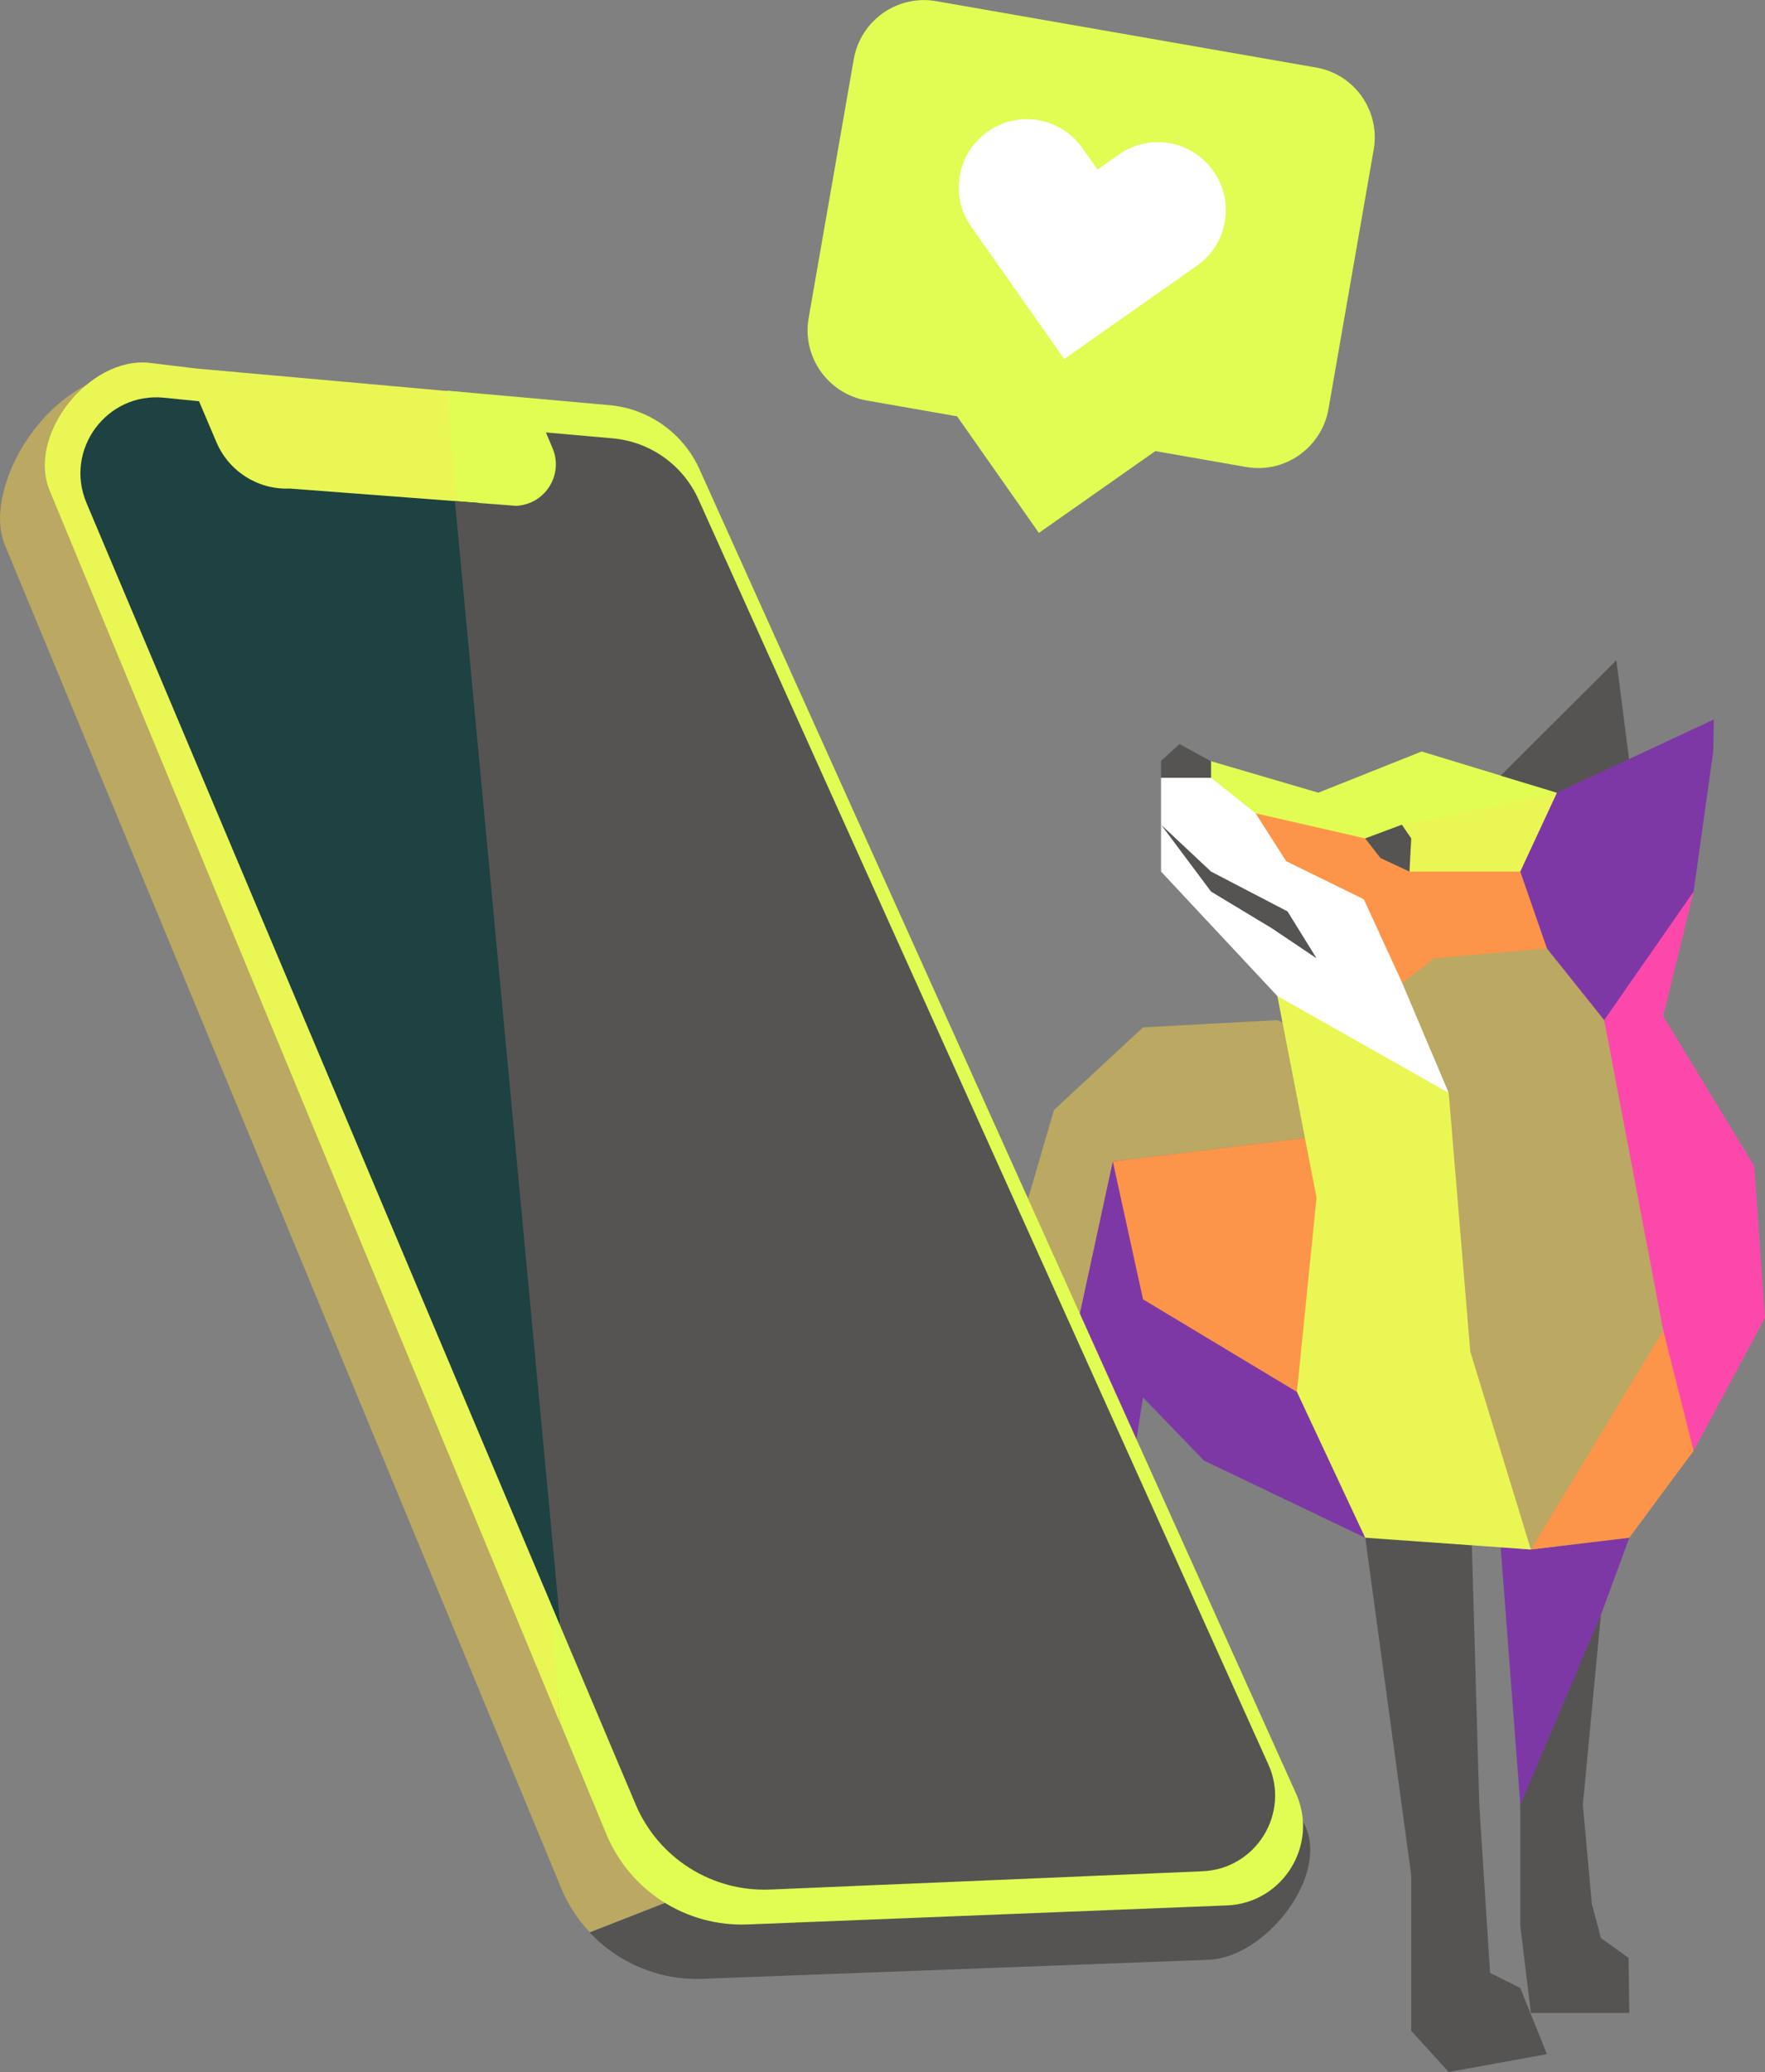 <?xml version="1.0" encoding="utf-8"?>
<!-- Generator: Adobe Illustrator 25.4.1, SVG Export Plug-In . SVG Version: 6.00 Build 0)  -->
<svg version="1.1" id="Layer_1" xmlns="http://www.w3.org/2000/svg" xmlns:xlink="http://www.w3.org/1999/xlink" x="0px" y="0px"
	 viewBox="0 0 900.1 1056" style="enable-background:new 0 0 900.1 1056;" xml:space="preserve">
<rect x="0" y="0" width="900.1" height="1056" fill="#808080" stroke="none"/>
<style type="text/css">
	.st0{fill:#E1FC52;}
	.st1{fill:#FFFFFF;}
	.st2{fill:#7E38A6;}
	.st3{fill:#FC9549;}
	.st4{fill:#EAF654;}
	.st5{fill:#555452;}
	.st6{fill:#BAA863;}
	.st7{fill:#1E4141;}
	.st8{fill:#FD48AB;}
</style>
<path class="st0" d="M671.1,34.4L477.5,0.6c-19.8-3.5-38.6,9.8-42.1,29.5l-23,131.9c-3.5,19.8,9.8,38.6,29.5,42.1l46.2,8.1
	l41.7,59.4l59.4-41.7l46.2,8.1c19.8,3.5,38.6-9.8,42.1-29.6l23-131.9C704.1,56.7,690.9,37.8,671.1,34.4z"/>
<g>
	<path class="st1" d="M618.8,87.2c-11-15.7-32.7-19.5-48.3-8.4l-10.8,7.6L552,75.5c-11-15.7-32.7-19.5-48.3-8.4l0,0
		c-15.7,11-19.5,32.7-8.5,48.3l7.6,10.8l39.9,56.8l56.8-39.9l10.8-7.6C626.1,124.5,629.9,102.8,618.8,87.2z"/>
</g>
<polyline class="st2" points="696.2,783.7 614,744.4 582.9,712.2 567.5,810.9 543.8,701.3 567.5,584.1 679.6,701.3 "/>
<polygon class="st1" points="592.1,396.4 592.1,420.3 592.1,444.2 668.2,525.6 738.8,557 726.2,483.4 695.5,458.3 640.3,407.7 
	606.8,387.8 "/>
<polygon class="st0" points="794,404 725,383 672.3,404 614,386.9 614,393.5 640.3,414.5 696.2,432.3 719.7,427.3 "/>
<polygon class="st3" points="640.3,414.5 655.9,438.9 695.5,458.3 715.1,501 754.4,519.9 788.9,483.4 812,440 738.8,427.3 
	696.2,427.3 "/>
<polygon class="st4" points="714.9,420.3 718.8,444.2 794,444.2 794,404 "/>
<polygon class="st5" points="696.2,427.3 714.9,420.3 719.7,427.3 718.8,444.2 704,437.3 "/>
<polygon class="st5" points="617.6,396.4 617.6,388 601.5,379.2 592.1,387.8 592.1,396.4 "/>
<polygon class="st5" points="592.1,420.3 617.6,444.2 656.6,464.5 671.4,488.4 648.6,473.1 617.6,454.4 "/>
<polygon class="st5" points="765.3,395.3 824.3,336.5 830.9,387.8 806.3,405.2 794,404 "/>
<polygon class="st2" points="794,404 874,366.7 873.7,383 863.7,454.4 830,543 788.9,483.4 775.3,444.2 "/>
<polygon class="st6" points="715.1,501 738.8,557 738.8,692 780.7,810.9 859.1,678.1 818.1,519.9 788.9,483.4 731.5,488.4 "/>
<polygon class="st5" points="693.3,762 719.7,955.8 719.7,1035 738.8,1056 788.9,1046.9 775.3,1013.2 759.9,1005.5 754.4,919.9 
	750.6,787.6 "/>
<polygon class="st2" points="765.3,788.6 777.7,951.1 816.4,823.1 830.9,783.7 780.7,789.7 "/>
<polyline class="st5" points="816.4,823.1 807.2,919.9 811.8,970.3 816.4,987.7 830.5,997.8 830.9,1025.9 780.7,1025.9 775.3,981.3 
	775.3,919.9 "/>
<polygon class="st6" points="651.4,519.9 582.9,523.6 537.5,565.7 519.2,628.3 543.8,701.3 567.5,591.9 665.5,580 659.6,523.6 "/>
<polygon class="st3" points="661.4,709.4 582.9,662.2 567.5,591.9 665.5,580 701.2,604 "/>
<g>
	<path class="st6" d="M333.7,266.8c-8.3-18.3-25.8-30.8-45.8-32.6l-211-18.8l-5.1-26.1c-48.3,0-81.3,60.2-69.3,88.5l283.9,685
		c3.5,8.3,8.4,15.7,14.4,22l328-128.3L333.7,266.8z"/>
	<path class="st5" d="M628.7,856.6l-328,128.3c14.6,15.5,35.5,24.5,57.6,23.6l258.2-9.7c28.7-1.2,61-42,49.2-68.1L628.7,856.6z"/>
</g>
<g>
	<path class="st4" d="M99.9,187.8L76,184.9c-30.6-3.1-62.5,36.9-50.6,65.3l260,627.5l-49.3-677.7L99.9,187.8z"/>
	<path class="st0" d="M660.9,914L356.7,239.1c-8.3-18.3-25.8-30.8-45.8-32.6l-82.9-7.4l57.5,678.5l23.9,57.6
		c12.1,28.7,40.8,46.9,72,45.6l244.4-9.7C654.3,969.9,672.7,940.1,660.9,914z"/>
</g>
<g>
	<path class="st7" d="M147.8,249c-16.2,0.7-31.2-8.8-37.5-23.8l-8.8-20.7l-17.9-1.8c-29.2-2.9-50.9,26.5-39.5,53.6l241.7,572.6
		l-41.8-572.6L147.8,249z"/>
	<path class="st5" d="M646.8,899.2L356.2,254.5c-7.9-17.5-24.6-29.4-43.8-31.1l-34-3l3.2,7.6c6.1,13.6-3.4,29.1-18.4,29.8l-31.2-2.4
		l53.8,573.5l38.3,90.6c11.6,27.5,39,44.8,68.8,43.5l220.2-9.3C640.6,952.6,658.1,924.1,646.8,899.2z"/>
</g>
<polygon class="st4" points="651.4,507.6 671.4,610.4 661.4,709.4 696.2,783.7 780.7,789.7 749.8,688.8 738.8,557 "/>
<polygon class="st3" points="848.2,678.1 859.1,701.3 863.7,739.4 830.9,783.7 780.7,789.7 "/>
<polygon class="st8" points="863.7,454.4 848.2,517.9 894.6,594.3 900.1,671.6 863.7,739.4 848.2,678.1 818.1,519.9 "/>
</svg>
